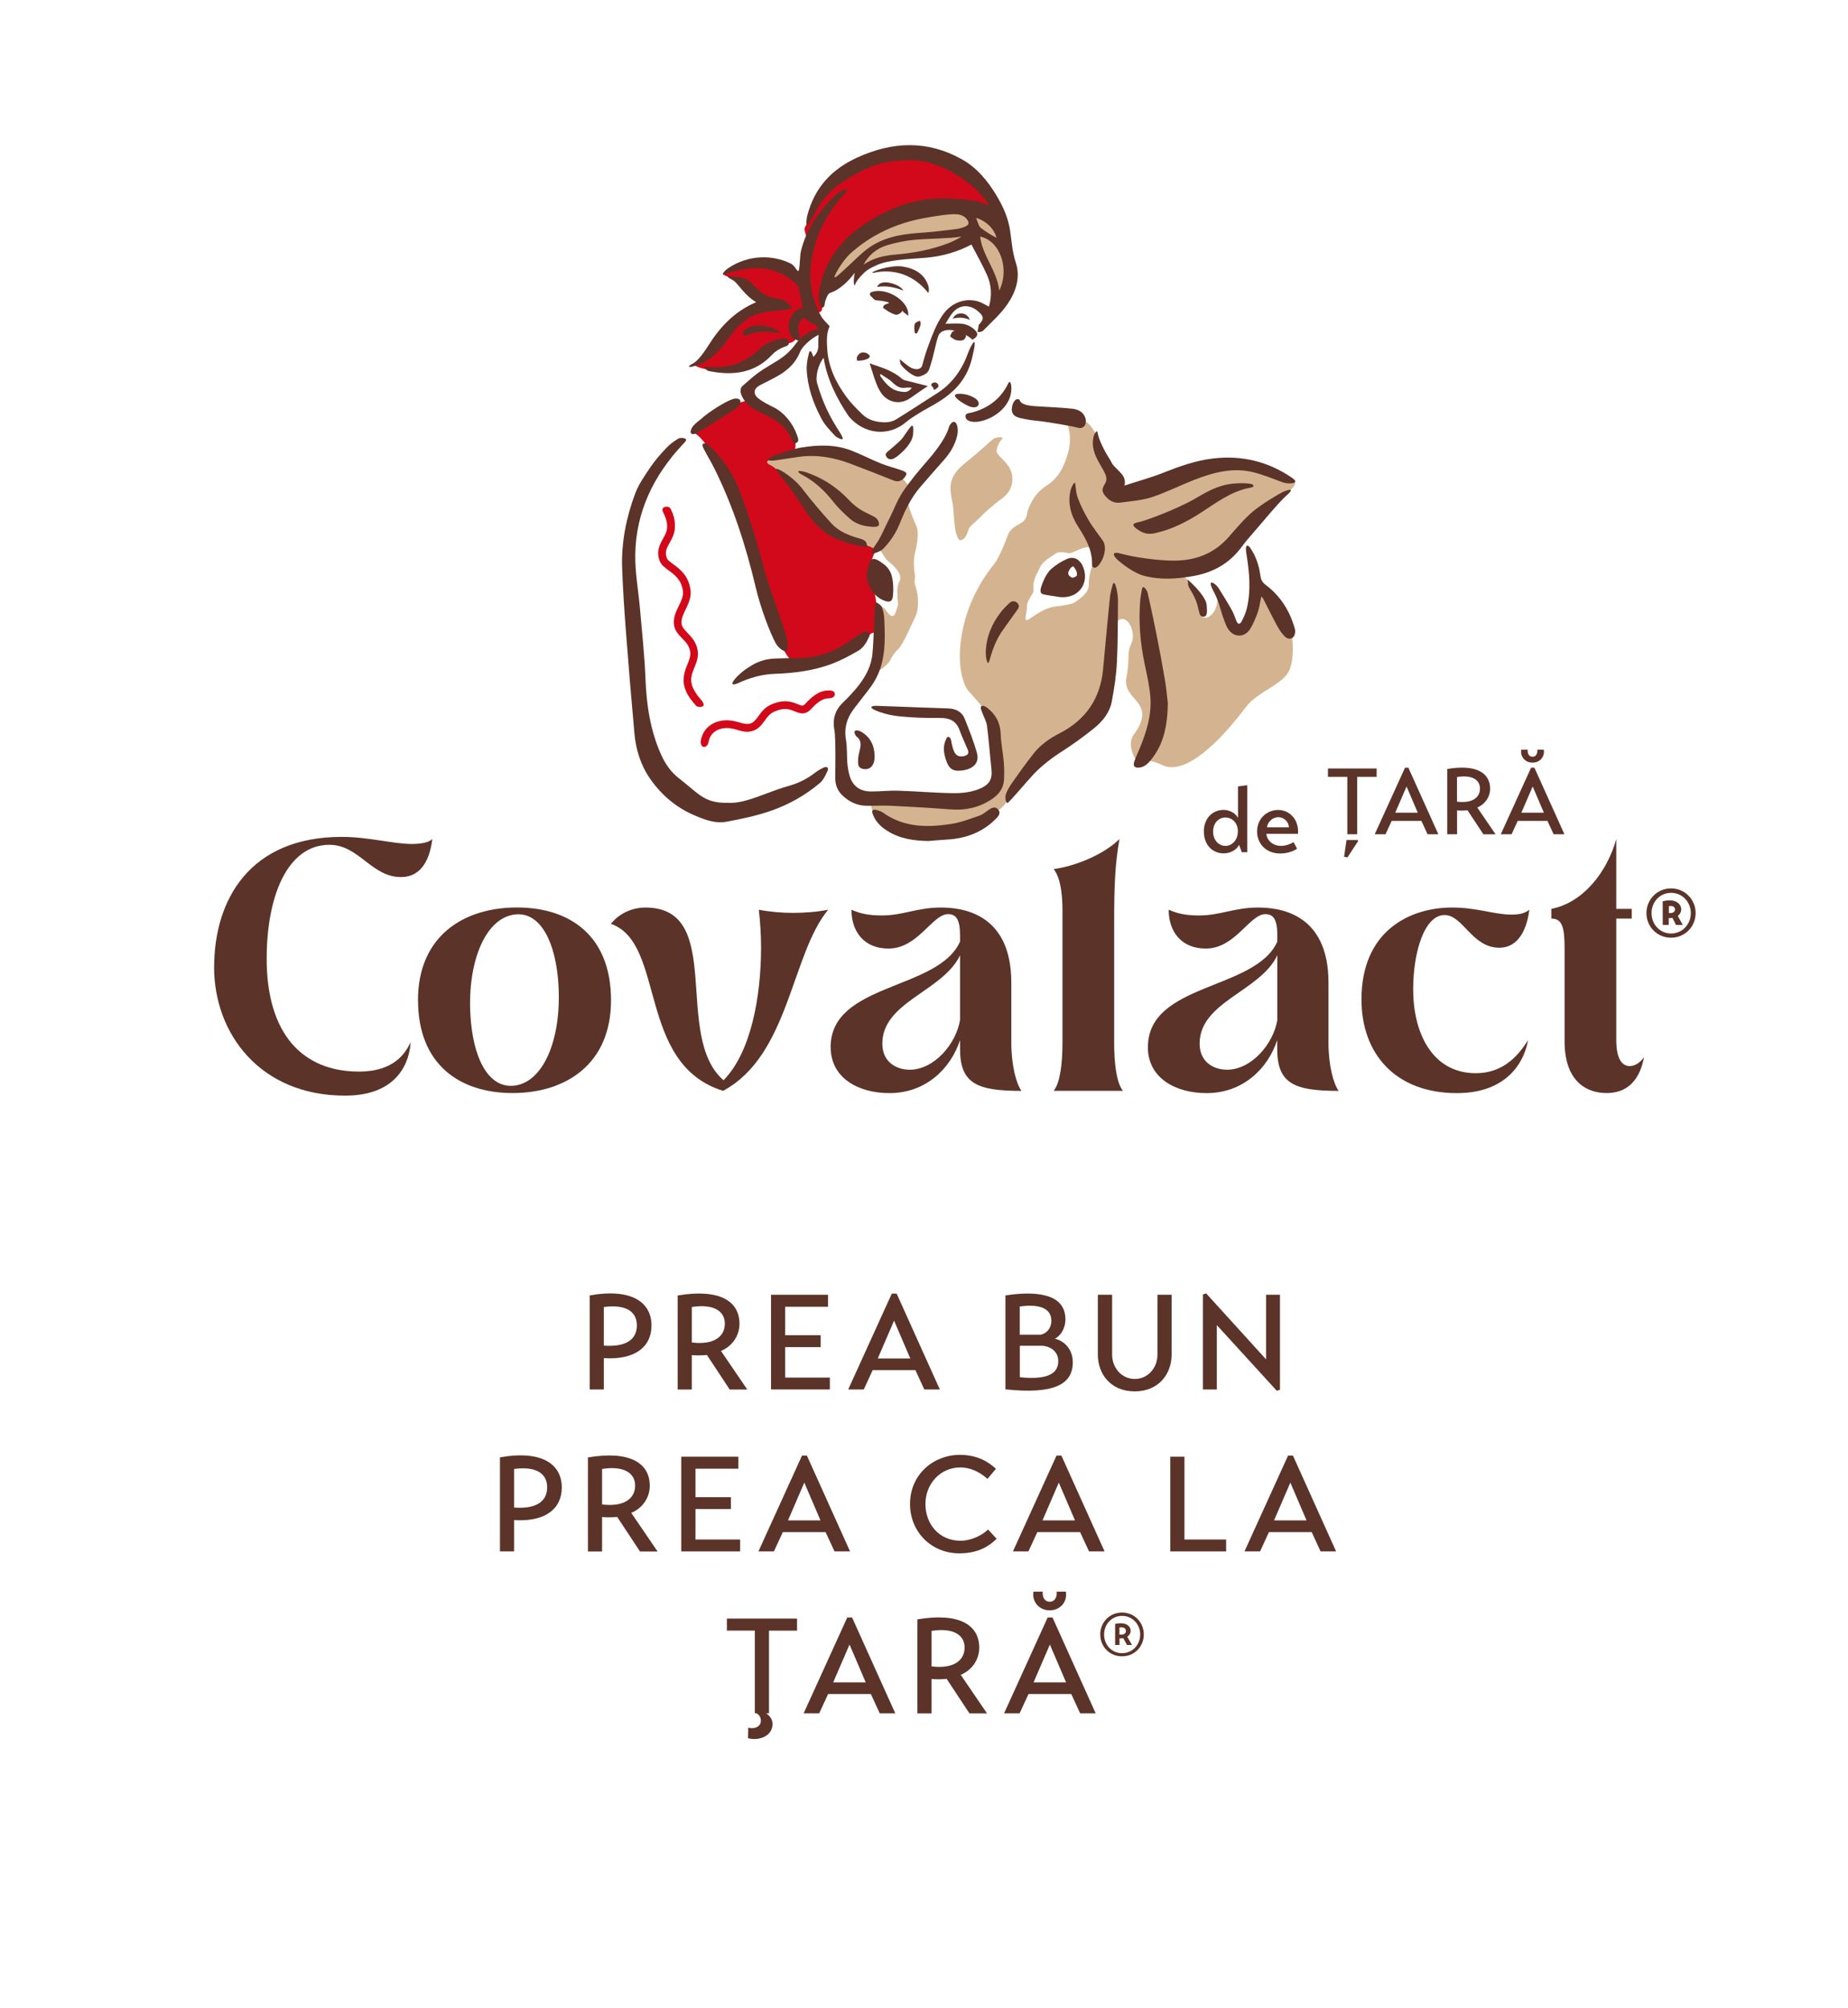 <?xml version="1.0" encoding="UTF-8"?>
<svg id="Layer_2" data-name="Layer 2" xmlns="http://www.w3.org/2000/svg" xmlns:xlink="http://www.w3.org/1999/xlink" viewBox="0 0 308.16 334.81">
  <defs>
    <style>
      .cls-1 {
        fill: #fff;
      }

      .cls-2 {
        fill: none;
      }

      .cls-3 {
        filter: url(#drop-shadow-1);
      }

      .cls-4 {
        fill: #d2091a;
      }

      .cls-5 {
        fill: #d4b490;
      }

      .cls-6 {
        clip-path: url(#clippath);
      }

      .cls-7 {
        fill: #5c3328;
      }
    </style>
    <clipPath id="clippath">
      <rect class="cls-2" width="308.16" height="334.81"/>
    </clipPath>
    <filter id="drop-shadow-1" x="-5.7" y="-1.68" width="319.68" height="344.16" filterUnits="userSpaceOnUse">
      <feOffset dx="0" dy="3"/>
      <feGaussianBlur result="blur" stdDeviation="6"/>
      <feFlood flood-color="#1d1d1b" flood-opacity=".67"/>
      <feComposite in2="blur" operator="in"/>
      <feComposite in="SourceGraphic"/>
    </filter>
  </defs>
  <g id="Layer_1-2" data-name="Layer 1">
    <g class="cls-6">
      <g>
        <g class="cls-3">
          <path class="cls-1" d="M280,189.34c7.8-21.68,16.63-28.65,15.77-50.28-.71-17.91-14.9-31.5-33.73-31.09-9.37.2-14.05-.26-19.86-6.5-4.45-4.78-7.6-13.31-8.41-16.29-4.34-15.97-.8-32.89,4.34-43.98,1.33-2.88,3.38-4.1,4.93-6.78,3.84-6.65,4.38-9.85-4.9-13.15-18.21-6.48-59.84-7.85-84.06-7.85-24.22,0-65.86,1.38-84.06,7.85-9.28,3.3-8.73,6.5-4.9,13.15,1.54,2.68,3.6,3.9,4.93,6.78,5.14,11.09,8.69,28.01,4.34,43.98-.81,2.98-3.95,11.51-8.41,16.29-5.81,6.24-10.49,6.7-19.86,6.5-18.83-.41-33.01,13.18-33.73,31.09-.86,21.63,7.96,28.59,15.77,50.28,3.35,9.3-3.68,8.26-6.68,13.12-2.14,3.47,4.52,10.78,10.58,9.17.6-.16,1.48-.79,2.46-1.8.64-.67,1.21-1.55,2.06-2.36.24-.23.74-.49.63.17-.95,5.62-1.46,11.37-1.46,17.23,0,33.2,18.37,65.55,46.68,85.91,2.42,1.74,2.28,3.88,9.49,5.66,14.88,3.69,29.19,4.97,62.16,4.97s47.28-1.28,62.16-4.97c7.21-1.79,7.07-3.92,9.49-5.66,28.31-20.36,46.68-52.72,46.68-85.91,0-5.86-.52-11.61-1.46-17.23-.11-.66.38-.4.63-.17.85.81,1.41,1.69,2.06,2.36.97,1.01,1.85,1.64,2.46,1.8,6.06,1.62,12.71-5.7,10.58-9.17-3-4.86-10.02-3.82-6.68-13.12"/>
          <path class="cls-7" d="M35.71,158.25c0-11.27,5.97-21.72,21.28-21.72,4.42,0,8.62,1.18,11.64,1.18,1.32,0,2.72-.15,3.46-.81-.37,3.02-1.62,6.33-5.23,6.33-4.93,0-7-5.38-11.93-5.38-7,0-10.46,8.55-10.46,19,0,12.52,5.97,18.81,15.39,18.81,5.97,0,7.8-3.19,8.61-4.89-.15,2.86-1.79,8.9-10.93,8.9-14.14,0-21.84-10.31-21.84-21.43"/>
          <path class="cls-7" d="M93.14,161.36c-.43-7.43-3.06-12.14-6.96-11.92-5.15.3-8.25,7.78-7.74,16.75.43,7.43,3.06,12.07,7.02,11.84,5.08-.29,8.19-7.7,7.67-16.67M69.7,163.77c0-10.68,7.58-15.47,16.5-15.47s15.69,4.79,15.69,15.47-7.58,15.47-16.42,15.47-15.76-4.79-15.76-15.47"/>
          <path class="cls-7" d="M101.88,151.03c1.25-1.62,3.39-2.72,5.74-2.72,13.4,0,4.49,21.36,13.03,28.8,4.57-4.64,6.26-13.92,6.26-22.17,0-2.14-.15-4.27-.37-6.26,1.99.37,3.9.52,5.74.52s3.9-.15,5.82-.52c-6.18,7.44-6.48,24.3-17.53,30.19-14.43-4.49-9.5-24.67-18.71-27.84"/>
          <path class="cls-7" d="M160.09,167.02v-10.75c-2.87,6.04-12.96,7.73-12.96,14.73,0,3.09,2.36,4.35,4.57,4.35,4.05,0,7.73-4.27,8.4-8.32M138.51,171.58c0-10.75,17.97-9.43,21.58-17.6v-1.03c0-2.65-.66-3.54-1.99-3.54-2.65,0-5.01,5.74-9.94,5.74-4.12,0-6.18-2.87-6.18-6.48,1.47.66,2.87.96,5.08.96,3.53,0,5.89-1.32,9.79-1.32,3.31,0,11.79.74,11.79,12.52v10.02c0,3.76.81,6.78,1.69,8.03-7.36,0-10.24-1.18-10.24-7v-1.47c-1.54,4.71-5.67,8.84-11.78,8.84-5.16,0-9.79-2.5-9.79-7.66"/>
          <path class="cls-7" d="M177.17,170.92v-22.1c0-1.47-.08-5.23-1.47-6.92,3.83-.51,8.55-2.58,10.97-5.01-.74,4.34-.88,7.51-.88,14.29v19.74c0,3.24.37,6.63,1.47,7.95h-11.56c1.1-1.32,1.47-4.71,1.47-7.95"/>
          <path class="cls-7" d="M213,167.02v-10.75c-2.87,6.04-12.96,7.73-12.96,14.73,0,3.09,2.36,4.35,4.57,4.35,4.05,0,7.73-4.27,8.4-8.32M191.42,171.58c0-10.75,17.97-9.43,21.58-17.6v-1.03c0-2.65-.66-3.54-1.99-3.54-2.65,0-5.01,5.74-9.94,5.74-4.12,0-6.19-2.87-6.19-6.48,1.47.66,2.87.96,5.08.96,3.53,0,5.89-1.32,9.79-1.32,3.31,0,11.78.74,11.78,12.52v10.02c0,3.76.81,6.78,1.69,8.03-7.36,0-10.24-1.18-10.24-7v-1.47c-1.54,4.71-5.67,8.84-11.78,8.84-5.16,0-9.79-2.5-9.79-7.66"/>
          <path class="cls-7" d="M227.03,163.63c0-11.41,8.03-15.32,15.1-15.32,4.2,0,7.07,1.18,9.87,1.18,1.4,0,2.28-.22,3.02-.81-.37,3.02-1.69,6.33-5.01,6.33-4.57,0-6.04-5.45-9.13-5.45-3.31,0-5.23,6.04-5.23,12.45,0,6.85,2.95,13.92,10.46,13.92,4.2,0,6.85-2.5,8.69-5.52-.52,3.24-3.17,8.84-11.86,8.84-10.24,0-15.91-6.55-15.91-15.61"/>
          <path class="cls-7" d="M260.9,170.62v-15.39c0-3.61-.37-5.08-2.21-5.08v-1.62c5.3-1.03,9.28-6.11,10.83-11.63v11.63h2.58v1.62h-2.58v20.25c0,3.24,1.03,4.34,2.21,4.34,1.11,0,1.84-.74,2.43-1.47-.29,1.1-1.03,5.97-6.26,5.97-3.39,0-7-1.99-7-8.62"/>
          <path class="cls-7" d="M278.28,149.23c.08,0,.15,0,.22,0,.56,0,.81-.27.81-.61s-.26-.57-.7-.57c-.1,0-.21.01-.32.03v1.14ZM279.78,149.71l.82,1.5h-1.12c-.2-.39-.4-.77-.59-1.17-.11.02-.26.03-.4.03-.08,0-.16-.01-.22-.01v1.15h-1c0-1.31-.01-2.63-.01-3.94.42-.1.8-.16,1.13-.16,1.3,0,1.96.73,1.96,1.52,0,.49-.31.88-.57,1.08M278.66,152.64c1.85,0,3.29-1.51,3.29-3.4s-1.45-3.38-3.29-3.38-3.26,1.48-3.26,3.38,1.42,3.4,3.26,3.4M278.65,145.12c2.31,0,4.1,1.85,4.1,4.12s-1.79,4.1-4.1,4.1-4.1-1.83-4.1-4.1,1.78-4.12,4.1-4.12"/>
          <path class="cls-7" d="M206.42,135.64c0-1.52-1.01-2.34-2.08-2.34s-2.05.86-2.05,2.34.98,2.39,2.06,2.39,2.06-.94,2.06-2.39M200.74,135.64c0-2.2,1.45-3.61,3.31-3.61.95,0,2.06.56,2.39,1.37v-5.28l1.41-.19h.14v11.15h-.92l-.45-1.22c-.39.83-1.47,1.42-2.56,1.42-1.86,0-3.31-1.4-3.31-3.65"/>
          <path class="cls-7" d="M214.93,134.94c-.05-1.06-.93-1.69-1.78-1.69-.98,0-1.8.85-1.87,1.69h3.65ZM211.18,136.02c.06.99.95,2.01,2.45,2.01.76,0,1.56-.31,2.08-.62l.58,1.08c-.74.55-1.88.81-2.83.81-2.36,0-3.84-1.67-3.84-3.65,0-2.25,1.72-3.61,3.51-3.61s3.48,1.44,3.32,3.98h-5.28Z"/>
        </g>
        <path class="cls-7" d="M224.53,140.05h1.89l.02.23-1.75,2.67-.56-.11.41-2.8ZM229.56,129.52h-3.25v9.57h-1.64v-9.57h-3.23v-1.39h8.12v1.39Z"/>
        <path class="cls-7" d="M232.66,135.5h3.76l-1.87-4.37-1.89,4.37ZM229.24,139.09l5.05-11.09h.56l5,11.09h-1.8l-1.03-2.23h-4.95l-1.03,2.23h-1.79Z"/>
        <g>
          <path class="cls-7" d="M242.96,133.66c2.56.31,3.83-.69,3.83-2.19,0-1.41-1.23-2.33-3.83-1.92v4.11ZM246.34,134.63l3.05,4.47h-2.03l-2.64-4c-.53.05-1.12.08-1.75.01v3.98h-1.64v-10.88c4.9-.83,7.15.69,7.15,3.28,0,1.47-.92,2.64-2.14,3.14"/>
          <path class="cls-7" d="M253.68,135.5h3.77l-1.87-4.37-1.89,4.37ZM253.64,125.33c0-.11.02-.22.03-.33h1.08c-.01.06-.01.14-.01.2,0,.48.25.97.81.97s.81-.48.81-.97c0-.06,0-.14-.01-.2h1.08c.01.12.03.23.03.34,0,.95-.73,1.81-1.91,1.81s-1.91-.88-1.91-1.83M250.26,139.09l5.05-11.09h.56l5,11.09h-1.8l-1.03-2.23h-4.95l-1.03,2.23h-1.79Z"/>
          <path class="cls-5" d="M161.74,34.51l-8.72.7-8.15,2.77-4.35,4.44s-3.83,4.87-2.45,4.66c1.38-.22,4.79-2.7,4.79-2.7v1.18s1.53-1.54,3.48-2.08c1.95-.54,8.32-.44,9.55-1.14,1.24-.7,6.41-2.69,6.41-2.69,0,0,.15,1,.88,2.15.72,1.15,2.33,3.46,2.53,5.29.2,1.84,0,4.45,0,4.45,0,0,3.27-3.37,2.99-5.47-.28-2.11-.95-7.06-1.37-8.08-.42-1.02-5.62-3.48-5.62-3.48"/>
          <path class="cls-5" d="M158.81,83.73c-.45-2.33-.83-4.14,2.05-6.46,2.88-2.32,4.19-3.63,4.74-4.05.55-.42,1.95-.47,1.48,0-.46.46-1.16,1.73-.76,2.39.4.65,1.92,1.71,2.33,3.11.41,1.39.12,3.17-1.49,4.33-1.61,1.16-3.21,2.64-3.76,3.24-.55.59-1.56,1.33-1.8,1.77-.23.45-.36,1.38-.97,1.82-.61.44-.83.13-1.18-.91-.36-1.04-.38-3.93-.63-5.24"/>
          <path class="cls-5" d="M182.26,94.08c-.22.28-.75,2.13-.71,3.49.04,1.36-1.81,2.48-2.28,2.82s-1.59.52-3.46.76c-1.87.24-3.9,1.96-4.39,2.18-.82.36-.14-1.23-.18-2.09-.04-.86.59-1.66.93-2.24.35-.58,0-.86.22-1.91.21-1.05.45-1.18,1-2.43.56-1.25,2.16-1.97,2.65-2.37.49-.4,1.61-.18,2.24-.05.62.13,3.22-1.93,4.13-.52.13.2.07,2.07-.15,2.35M209.91,97.89l-2.23,6.6-1.78.53-3.14-6.67s.78,2.23-.48,3.84c-1.06,1.35-2.1.69-1.98.24.12-.45.22-2.46-.17-3.45-.52-1.33-3.29-2.96-2.96-3.37.33-.41,4.95-1.42,4.95-1.42l6.49-6.12s4.14-4.79,5.56-5.64c1.42-.85,2.38-1.99,1.41-2.43-.97-.45-6.4-1.91-7.82-2.13-1.42-.22-6.73-.34-8.4.55-1.66.89-13.73,4.18-13.62,3.98.11-.2,0-3,0-3l-2.28-4.54-.45-1.95c-1.22-2.51-2.01-2.8-3.42-3.16-1.41-.36-2.22-.53-1.73.61.49,1.14.82,3,.27,5.03-.55,2.03-1.45,4.22-3.64,5.6-2.19,1.38-2.88,3.57-3.08,4.06-.2.49-.08,1.42-.97,2.03-.89.61-1.96.9-2.44,2.3-.33.97-1.41,3.62-2.18,4.6-.77.97-4.1,5.06-5.31,11.11-1.22,6.05.29,9.34,1.01,10.15.73.81,2.68,2.88,2.86,3.61.18.73,2.13,9.17,2.13,9.17l-1.22,3.48-1.7,2.03-18.14-.17s-.52.45,0,1.67c.52,1.22,3.33,5.2,6.94,4.43,3.61-.77,8.26-1.15,11.24-2.68,2.97-1.53,3.77-2.19,4.67-3.77.89-1.58,3.14-6.69,5.22-7.59l2.08-.89s5.78-3.49,6.89-5.31c1.11-1.83,2.65-2.96,2.85-5.96.2-3,.77-12.75.65-14.49-.12-1.74-1.84,8.46-.95,6.58,2.31-4.86,4.6-.2,3.66,1.83-.93,2.03-.18,2.22-.87,5.81-.74,3.89,5.28,3.89,1.24,9.48-1.42,1.97.65,4.7.65,4.7,0,0,1.31-.98,4.04.37,3.83,1.89,9.58-3.77,14.09-9.77,1.74-2.31,5.92-3.61,7.06-5.82,1.13-2.21.65-6.76,0-8.05-.65-1.3-4.99-5.95-4.99-5.95"/>
          <path class="cls-5" d="M153.04,99.44c-.06-.66-.4-1.82-.5-2.14-.1-.32.12-1.14,0-1.63-.12-.49-.24-2.37,0-3.3.24-.93.79-3.43.31-4.54-.48-1.1-1.46-3.4-1.5-4.6.2-.74.48-1.76.48-1.76-1.16-1.69-1.4-1.88-2.87-2.67-1.47-.79-6.2-3.56-9.11-3.52-2.91.04-7.67.35-9.32.7-1.65.35-4.34,0-3.89,1.03s3.07,1.76,4.27,2.73c1.21.97,6.12,8.52,8.12,9.6,2,1.08,5.52,2.39,6.18,2.36.37-.01.79-.16,1.1-.29,0,0,0,0,.01,0,.6.37.75.84,1.27,1.57.59.84.74.61,1.61,1.59.41.46.93,1.05.92,1.82,0,.53-.26.54-.42,1.34-.08.37-.06.89-.04,1.92.02.82.19,1.09,0,1.48-.08.17-.33,1.41-.71,1.55-.59.23-1.3-1.1-1.43-1.21-.95-.82-1.07-.54-1.37-.71.18.83.03,1.69.03,1.69l.23,7.23s-.46,2.2-.07,2.18c.4-.02,1.76-1.14,1.99-1.61.23-.46.78-1.44,1.48-2.05.7-.61,2.45-4.57,2.92-5.61.46-1.04.36-2.54.3-3.19"/>
          <path class="cls-4" d="M165.4,34.26s-3.18-5.36-6.16-6.55c-2.98-1.19-7.51-3.03-10.23-2.02s-7.25,1.27-9.84,3.95c-2.59,2.68-4,5.06-4.33,6.46-.08.32-.14.62-.19.91-.07.43-.46.75-.49,1.14-.03.48.31,1.01.32,1.5.03,1.15-.63,6.59-.63,6.59l-4.22-2.3s-4.75-.38-6.5.43c-1.76.82-3.64,1.23-1.57,1.81,2.06.58,3.6,2.64,3.6,2.64l2.5,1.74-4.48,2.57-4.31,4.79s-1.71,2.41-2.72,2.66c-1.02.25.7,1.03,2.9,1.12,2.2.09,6.33-.88,6.72-1.32.39-.44,2.64-2.46,4.33-3.34,2.48.8,2.72-1.12,3.02-.67.29.46,1.37-.24,1.37-.24,0,0,.23-.84,1.37-.92,1.14-.08,1.06-.59,1.06-.59l-.54-2.58s.7.21.75-.79c.05-1.02-.26-2.32.38-3.78,1.28-2.9,4.84-8.22,7.98-9.84,3.14-1.63,6.34-3.21,9.42-3.21s10.24,1.01,10.24,1.01l.27-1.19Z"/>
          <path class="cls-4" d="M124.91,66.78c-1.46.08-3.58,1.23-5.27,2.17-1.69.95-4.17,3.01-4.17,3.01,0,0,1.48.8,2.49,2.57,1.01,1.77,4.71,7.88,5.92,11.63,1.21,3.75,4.31,16.95,5.29,19.2.97,2.25,2.49,5,3.33,5.14s4.39-.2,6.54-1c2.14-.8,4.38-3.14,5.14-3.25.76-.11,1.14-.97,1.68-.71.55.25.59-1.94.38-4.13-.21-2.19-.82-4.26-.94-5.73-.12-1.47.05-2.67.55-3.49.51-.81-1.18-1.19-1.98-1.44-.8-.25-4.38-1.05-5.79-2.49-1.41-1.43-4.66-6.2-5.97-7.54-1.31-1.35-2.99-2.91-3.62-3.16-.63-.25-1.01-.67.38-1.22,1.39-.55,3.54-1.14,3.54-1.14,0,0,.51-.72.08-1.81-.42-1.09-2.32-3.71-3.5-4.45-1.18-.74-3.96-1.94-3.96-1.94l-.13-.23Z"/>
          <path class="cls-4" d="M117.36,124.54c-.36,0-.57-.63-.51-.98.4-2.57,2.65-3.59,4.69-3.46.68.04,1.26.21,1.76.35.64.19,1.15.33,1.71.21.61-.14.95-.57,1.46-1.26.49-.68,1.05-1.45,2.09-1.92,2.23-1,3.58-.43,4.48-.07.71.3.86.36,1.27-.09,2.03-2.24,3.34-2.21,4.05-2.2.07,0,.85,0,.85.62s-.78.67-.88.68c-.52.03-1.43-.03-3.06,1.77-1.02,1.13-1.97.74-2.73.42-.81-.34-1.73-.72-3.45.05-.72.32-1.14.89-1.57,1.49-.52.71-1.1,1.52-2.22,1.77-.89.2-1.63-.01-2.35-.22-.46-.14-.94-.27-1.48-.31-1.35-.08-3.03.49-3.32,2.37-.05.32-.32.78-.77.78"/>
          <path class="cls-4" d="M115.99,117.55c-2.16-2.32-2.12-3.99-1.9-5.13.12-.61.33-1.14.54-1.65.31-.77.58-1.43.45-2.18-.16-.96-.73-1.55-1.33-2.16-.63-.65-1.34-1.38-1.39-2.54-.05-1.07.4-1.99.83-2.87.41-.85.8-1.65.69-2.47-.24-1.88-1.37-2.7-2.37-3.44-.62-.46-1.22-.89-1.48-1.53-.67-1.62,0-2.82.54-3.79.31-.55.59-1.07.65-1.62.14-1.25-.34-2.11-.7-2.9,0,0-.27-.62.41-.77.66-.15.91.34.91.34.4.88.85,1.87.67,3.48-.09.81-.46,1.47-.81,2.11-.51.91-.91,1.63-.48,2.66.12.3.55.62,1.05.98,1.08.8,2.57,1.89,2.88,4.32.15,1.21-.36,2.27-.81,3.21-.38.78-.73,1.51-.7,2.25.03.63.41,1.05,1.02,1.69.64.66,1.44,1.49,1.67,2.85.19,1.12-.17,2.02-.53,2.89-.19.48-.38.92-.47,1.41-.18.9-.12,2.08,1.6,4.01.24.27.59.83.3,1.02-.5.33-1.04.09-1.27-.16"/>
          <path class="cls-7" d="M162.76,36.32c.31.68.41,1.39.82,1.7.71.54,1.71,1.2,2.6,1.63-.41-1.53-1.74-2.81-3.41-3.33M166.63,48.44c1.8-3.67.08-8.35-3.19-8.99.38,3.2,2.8,5.62,3.19,8.99M143.99,44.15c1.71-1.23,3.58-1.56,5.56-1.73,2.94-.25,5.8-.81,8.56-1.86.46-.17,1.68-.73,2.23-1.11-2.02.33-5.59.33-7.8.53-1.56.14-3.13.46-4.63.91-1.68.5-3.14,1.69-3.92,3.26M139.16,46.18c0,.41,1.54-1.16,2.27-1.81,1.06-.95,2.04-2,3.17-2.85,2.56-1.93,5.58-2.48,8.7-2.69,2.06-.14,4.12-.38,6.17-.64.58-.07,1.44-.35,1.65-.5.22-.16.54-.33.31-.81-.23-.48-.77-1.06-1.86-1.16-1.09-.1-3.66.31-5.46.64-4.64.86-8.83,2.75-12.35,5.95-1.16,1.06-2.61,3.47-2.6,3.87M142.57,45.41c-.95,1.34-2.54,2.94-4.18,3.43-.19.06-.35.34-.45.55-.2.42-.38.86-.42,1.3-.04.45-.31.82-.65.39s-.4-1.45-.38-2.01c.75-5.18,3.61-9.11,8.03-11.95,4.25-2.73,8.8-4.29,13.88-4.03,1.72.09,4.33.29,5.14.64.81.35,1.5.56,1.26.22-.53-.75-1.35-1.68-2.06-2.36-2.31-2.22-5.57-4-8.4-4.61-2.11-.46-4.46-.3-6.53.08-2.56.46-5.12,1.87-7.3,3.28-1.58,1.02-2.75,2.15-3.86,3.88-.92,1.37-1.94,3.66-2.16,3.29-.07-.25.01-1.13.12-1.55,1.2-4.64,4.02-7.72,8.35-9.7,5.89-2.69,11.73-2.91,17.47.32,2.5,1.41,4.27,3.57,5.74,6.02,1.1,1.84,1.94,3.68,2.27,5.87.26,1.75.36,3.54.94,5.29.83,2.47.02,4.9-1.38,6.95-1.13,1.65-2.68,3-4.09,4.45-.16.16-.97.32-.9.08.08-.28.13-.55.2-1.08.92-.96.89-1.41-.14-2.28-1.45-1.23-3.19-1.09-4.33.4-.42.55-.75,1.17-1.08,1.69,1.02,0,2.02-.12,2.98.04.67.11,1.38.49,1.87.95.72.67.55,1.17-.35,1.67-.27-.23-.54-.46-.85-.63-.05-.03-.2-.12-.25-.15,0,.01.03.26.02.28-.13.23-.18.39-.41.53-.29.18-1.06.16-1.49-.05-.27-.14-.75-.52-.75-.52,0,0,.22-.71.49-.85.05-.03.21-.05.25-.07.02-.05-.1-.06-.15-.07-.95-.21-2.2-.07-2.55.91-.51,1.46-.73,3.07-1.21,4.55-.13.4-.23.83-.4,1.2-.23.5-.89.86-1.63,1.02-.86.19-2.63-1.37-3.05-2.08-.08-.23-.08-.34-.15-.82.64.52,1.08.91,1.56,1.23.31.21.69.39,1.05.43.45.06,1-.07,1.15-.64.3-1.14.65-2.32,1.07-3.41.66-1.77,1.26-3.43,2.35-5,1.39-2.01,3.72-2.89,5.91-2.23.62.19,1.19.56,1.79.86.51-1.79.44-3.57-.31-5.25-.77-1.72-1.71-3.37-2.61-5.1-2.41,1.27-4.94,1.97-7.59,2.2-1.6.14-3.22.19-4.81.41-1.17.16-2.39.36-3.45.85-.92.43-1.53.68-2.32,1.52-.44.46-.99,1.02-1.31,1.87-.24-.27-.11-1.67.02-2.19"/>
          <path class="cls-7" d="M121.49,133.86c2.03.08,4.14-.76,6.26-1.54,1.24-.46,2.48-.93,3.75-1.28,1.63-.45,3.09-1.18,4.42-2.21.45-.35.95-.64,1.46-.87.49-.23.85.05.63.54-.34.73-.7,1.55-1.3,2.05-2.41,2.05-5.18,3.59-8.15,4.63-2.41.84-4.94,1.36-7.46,1.83-1.78.33-3.49-.31-5.13-1-3.14-1.3-5.65-3.43-7.56-6.17-1.56-2.24-2.38-4.85-2.62-7.58-.51-5.63-.98-11.27-1.41-16.91-.27-3.57-.52-7.14-.64-10.72-.14-4.25.7-8.39,2.18-12.35.59-1.57,1.61-3.01,2.56-4.42.77-1.13,1.69-2.18,2.63-3.17.58-.61,1.28-1.14,2-1.56.29-.17.93-.16,1.22.05.28.21-.25.66-.47.9-4.84,5.17-7.81,11.2-7.93,18.35-.05,2.99.52,5.99.78,8.98.33,3.9.77,7.79.92,11.7.17,4.38.79,8.61,2.58,12.64.71,1.61,1.66,2.98,3.05,4.05,1.03.79,1.99,1.66,3.02,2.46,1.57,1.22,2.92,1.64,5.21,1.59"/>
          <path class="cls-7" d="M141.21,31.74c-.04.24-.2.37-.3.47-2.9,3.11-4.84,6.77-5.56,10.94-.57,3.3-.09,6.58,1.58,9.57.36.64.96,1.14,1.41,1.67-.55,1.23-.48,2.51-.4,3.77.18,3.03,1.46,5.65,3.22,8.04.77,1.05,1.72,1.99,2.66,2.9,1.04,1.01,2.41,1.3,3.81,1.31.59,0,1.27-.16,1.77-.47,2.3-1.4,4.54-2.91,6.82-4.34,2.11-1.32,3.62-3.18,4.65-5.38.35-.75.6-1.61.98-2.34.16-.32.27-.51.49-.81.15-.14.15.01.2.14,0,.66-.19,1.31-.32,1.94-.78,3.92-2.97,6.27-6.32,8.22-.94.55-1.78.98-2.71,1.56-.65.41-1.47.91-2.06,1.41-2.93,2.53-7.05,2.1-9.6-.93-1.95-2.87-3.63-6.19-4.18-9.75-.85.98-1.43,3.07-1.09,4.23.9,3.14,2.08,5.63,3.88,8.34.24.41.51.94.33.99-.24.07-1.01-.33-1.2-.54-.94-1.02-1.72-1.78-2.35-2.99-1.32-2.51-2.26-5.19-2.4-8.06-.05-1.08.33-2.83.5-3.05.17-.21.46.38.6.92.53-.45.81-1.09.84-1.71.02-.57-.02-1.15.03-1.71.09-1.01.05-1.87-1.18-2.22-.41-.12-.74-.54-1.18-.89-.69.3-1.03.92-.99,2.08,0,.23.42,1.67.2,1.75-.24.09-.82-.3-1.06-.42-.6-.29-.95-1.81-.72-2.61.35-1.19.92-2.21,2.31-2.48-.24-1.19-.46-2.32-.7-3.46-.03-.14-.15-.27-.26-.37-2.57-2.43-5.62-3.21-9.05-2.51-1,.2-2.23.43-2.97.77-.74.35-.22-.5.51-.99,3.49-2.35,7.46-2.22,10.34-.85,1.02.43,1.18,1.75,1.49,1.12.17-.89.16-2.39.32-3.08.88-3.72,2.98-6.65,5.66-9.31,1.53-1.27,2.03-1.13,1.99-.89"/>
          <path class="cls-7" d="M139.12,121.67c-.29-1.82.1-3.27,1.5-4.58,3.03-2.96,4.54-5.27,4.85-7.97.26-2.35.33-8.67.59-8.67s.82.44.95.72c.32.67.44,1.48.46,2.3.16,3.48.2,6.98-1.66,10.12-.71,1.19-1.65,2.25-2.48,3.37-.51.69-1.08,1.33-1.51,2.07-.76,1.31-1.03,2.71-.76,4.26.22,1.26.14,2.57.23,3.86.05.64.15,1.28.31,1.91.47,1.91,1.69,2.9,3.68,2.9,1.5,0,3-.18,4.5-.13,3.06.09,6.11.37,9.17.41,1.37.02,2.83-.14,4.1-.61,1.9-.7,2.48-1.64,2.27-3.47-.26-2.39-.43-4.79-.74-7.18-.1-.76-.56-1.47-.81-2.23-.1-.32-.38-.83-.11-1.01.27-.18.72.08.96.27,1.43,1.1,2.19,2.53,2.25,4.39.05,1.54.38,3.08.51,4.62.08,1,.1,2.02.04,3.03-.09,1.42-.89,2.44-2.06,3.21-2.07,1.37-4.32,1.88-6.8,1.69-3.33-.26-6.68-.44-10.01-.61-1.37-.07-2.75.03-4.12,0-1.52-.03-2.81-.66-3.91-1.68-.85-.79-1.24-1.79-1.24-2.93,0-1,.12-6.41-.14-8.08"/>
          <path class="cls-7" d="M187.5,80.96c2.32-.76,4.47-1.34,6.53-2.16,2.66-1.05,5.33-2.01,8.18-2.35,4.83-.59,9.26.48,13.28,3.24.18.13.53.38.5.62-.04.35-1.38.37-2.14.09-1.62-.6-3.24-1.27-4.91-1.68-3.4-.83-6.63.06-9.78,1.28-2.39.93-4.69,2.1-7.11,2.9-1.68.54-3.5.66-5.26.9-.9.12-1.67-.23-2.29-.9-.78-.85-.85-1.27-.25-2.24.4-.64.25-1.26-.05-1.85-.38-.77-.85-1.48-1.24-2.25-.62-1.23-.96-2.53-.56-3.91.08-.27.25-.59.48-.74.23-.14-.11.74,1.66,3.83.28.48.63.99.83,1.4.22.47.69.83,1.06,1.23.61.66,1.38,1.24,1.08,2.59"/>
          <path class="cls-7" d="M167.71,132.51c.23-.77.69-1.46,1.14-2.11,1.15-1.63,2.31-3.26,3.55-4.82,1.14-1.44,2.64-2.47,4.27-3.31,4.36-2.23,6.81-5.78,7.27-10.67.37-3.9.71-7.8,1.11-11.69.08-.73.09-.98.47-2.34.38-1.36.91,1.36.91,2.55-.05,3.47,0,6.74-.18,10.21-.11,2.21-.44,4.42-.85,6.6-.34,1.85-1.51,3.31-2.94,4.47-1.67,1.34-3.41,2.62-5.22,3.78-1.85,1.18-3.57,2.48-5.06,4.09-1.2,1.29-3.94,4.61-4.19,4.6-.29-.02-.41-.91-.28-1.36"/>
          <path class="cls-7" d="M214.61,82.53c-1.59,1.43-4.18,4.68-6.25,7.02-.48.54-.92,1.12-1.36,1.7-2.01,2.7-4.74,4.22-8.01,4.79-2.75.49-5.5.69-8.25-.05-1.74-.47-3.68-2.01-4.42-2.69-.74-.68-1-1.46.62-.99,1.61.47,6.19,1.26,9.38,1.15,3.41-.12,6.29-1.33,8.57-3.93,1.32-1.5,2.61-3.06,4.13-4.33,1.5-1.25,4.52-3.02,4.94-3.2.42-.18,2.25-.9.67.53"/>
          <path class="cls-7" d="M194.75,117.14c-.07,3.84-.68,6.87-2.74,9.45-.52.65-1.08,1.26-1.99,1.38-.77.1-1.12-.21-.89-.95.23-.71.57-1.39.85-2.08,1.15-2.78,2.08-5.63,1.85-8.67-.14-1.88-.57-3.74-.96-5.59-.74-3.55-1.04-7.13-.72-10.75.03-.36.11-.79.28-1.7.17-.91.87.29.93.54.55,2.45,1.08,4.89,1.56,7.35.48,2.44.94,4.88,1.35,7.33.24,1.43.36,2.87.46,3.69"/>
          <path class="cls-7" d="M130.91,108.54c-.29.05-1.16-.56-1.55-1.28-1-1.85-2.51-5.82-3.35-9.36-1.63-6.89-3.79-13.61-6.97-19.96-.5-1-1.1-1.94-1.59-2.93-.15-.3-.54-.91-.13-1.05s.8.2,1.05.44c2.13,2.04,3.77,4.41,4.84,7.16,1.55,4.01,2.84,8.1,3.93,12.27.96,3.68,2.36,7.24,3.55,10.85.31.93,1.25,3.87.21,3.86"/>
          <path class="cls-7" d="M210.33,99.44c-.2.94-.31,1.8-.58,2.6-.32.92-.71,1.83-1.19,2.68-.96,1.69-2.93,1.66-3.89-.05-.28-.49-.45-1.05-.65-1.58-.58-1.55-.61-2.53-1.73-4.66-1.12-2.13.41-1.17.9-.39.49.78,1.51,2.4,2.2,3.64.33.58.53,1.23.79,1.86.23.56.55.63.85.09.38-.7.7-1.45.89-2.22.71-2.99.42-5.98-.06-8.96-.04-.26-.22-1.35.04-1.44.26-.1.49.2.61.38.93,1.38,1.45,2.92,1.66,4.56.08.64.29,1.12.85,1.54,2.52,1.89,4.11,4.42,4.92,7.44.1.38,0,.95-.24,1.24-.37.45-1.02.38-1.41,0-.5-.49-.92-1.09-1.26-1.71-.84-1.54-1.61-3.12-2.41-4.68-.05-.09-.13-.15-.29-.33"/>
          <path class="cls-7" d="M154.78,140.22c-2.46-.05-4.85-.39-6.97-1.79-1.03-.67-1.84-1.52-2.27-2.68-.23-.62-.06-.85.59-.71.39.09.81.24,1.14.47,3.48,2.47,7.39,2.47,11.35,1.86,1.62-.24,3.18-.86,4.74-1.4.59-.21,1.09-.68,1.63-1.03.5-.32,1.04-.49,1.46.03.43.53.15.99-.27,1.43-2.26,2.35-5.08,3.4-8.28,3.58-1.04.06-2.07.16-3.11.24"/>
          <path class="cls-7" d="M145.01,105.97c-.41.94-.91,1.96-1.91,2.54-1.34.77-2.72,1.52-4.16,2.08-3.14,1.23-6.45,1.64-9.81,1.76-2.11.07-4.14.67-6.06,1.55-2.27.99.06-1.69,1.91-2.72,1.32-.92,2.84-1.36,4.46-1.39,1.16-.02,2.33-.09,3.5-.07,3.23.04,6.1-1,8.72-2.84.7-.49,1.4-.98,2.15-1.4.64-.37,1.19-.16,1.21.48"/>
          <path class="cls-7" d="M158.71,124c.11.5.23,1.01.47,1.45.33.63.94.77,1.61.6.7-.18.83-.52.53-1.19-.47-1.07-.94-2.13-1.35-3.22-.58-1.52-1.7-1.95-3.24-1.94-2.2.02-4.4-.04-6.59-.25-2.62-.24-4.84-1.19-4.84-1.49s.67-.29.89-.28c3.96.13,7.93.31,11.89.43,1.33.04,2.34.56,2.82,1.8.72,1.83,1.45,3.67,1.99,5.55.53,1.84-.73,2.82-2.6,3.02-1.5.16-2.11-.4-2.58-1.88-.33-1.04-.48-2.07-.05-3.11.1-.25.29-.83.62-.59.34.23.34.7.42,1.1"/>
          <path class="cls-7" d="M115.13,60.85c.27-.23,1.04-.18,2.92-3.13,1.95-3.14,4.4-5.79,8.04-7.34-1.81-1.02-3.04-3.09-3.72-3.56-.68-.47-1.86-.86-.03-.73,1.83.13,2.53.58,3.46,1.58,1.03,1.11,2.18,1.93,3.77,2.1.69.08,1.97.49,2.49,1.62-.28.08-.56.2-.85.23-1.28.16-2.57.22-3.84.45-2.41.44-4.11,1.93-5.52,3.86-1.38,1.88-2.74,3.77-5,4.75-.67.29-1.68.52-1.82.52-.17,0-.17-.13.1-.36"/>
          <path class="cls-7" d="M145.87,91.03c.99-1.33,1.58-2.91,2.34-4.38.79-1.54,1.38-3.21,2.33-4.64,1.25-1.86,2.71-3.59,4.19-5.29,1.44-1.65,3.05-3.83,3.49-5.45.2-.72,1.12-1.65,1.44-.07.1.49.05,1.03-.07,1.52-.36,1.49-1.13,2.77-2.14,3.92-1.36,1.54-2.72,3.06-4.05,4.63-1.46,1.72-2.44,3.72-3.27,5.8-.69,1.73-1.66,3.28-3.01,4.57-.23.22-2.86,1.56-1.26-.6"/>
          <path class="cls-7" d="M123.49,65.25c-.04-.65.27-.85.6-1.14,1-.89,2.01-1.78,3.13-2.5,1.75-1.12,3.39-1.85,4.78-3.42.52-.58,1.12-1.54,1.74-2.01,3.18-2.42,3.19-.57,2.88-.42-1.62.78-2.9,2.14-3.22,2.94-.72,1.82-2.04,3.02-3.67,3.96-.96.55-1.97,1.03-2.96,1.54-1.07.55-1.27,1.43-.34,2.19.77.63,1.69,1.07,2.59,1.52,1.78.9,3.25,2.76,3.88,4.63.15.45.47,1.12-.2,1.34-.62.21-.64-.55-.8-.92-.66-1.56-2.27-2.78-3.66-3.49-1.05-.54-2.16-1-3.14-1.65-.81-.54-1.58-1.92-1.62-2.56"/>
          <path class="cls-7" d="M208.35,81.34c-3.15.61-5.62,2.55-8.22,4.22-2.34,1.5-4.81,2.74-7.56,3.34-1.05.23-1.89.08-2.88-.62-1-.69-.9-1.03.19-1.23,1.08-.19,6.55-2.23,9.55-4,1.81-1.07,3.65-2.09,5.78-2.37,1.24-.17,3.36-.19,3.72.15s-.35.48-.56.52"/>
          <path class="cls-7" d="M129.62,75.76c1.34-.44,2.69-.93,4.08-1.16,2.78-.45,5.58-.52,8.27.52,1.69.65,3.29,1.5,4.97,2.17,1.09.44,2.25.72,3.36,1.11.32.11.76.28.84.52.07.22-.23.63-.46.86-.48.48-1.05.59-1.71.32-2.38-.95-4.76-1.89-7.16-2.79-2.75-1.04-5.58-1.55-8.52-1.15-1.38.19-2.75.42-4.13.62-.14.02-2.74.2.46-1.03"/>
          <path class="cls-7" d="M179.08,94.54c-.28-.38-.91.56-.95.98-.04.43.41.7.62.78.21.09.79-.21.81-.34.13-.57-.2-1.05-.48-1.42M176.9,99.57c-.8-.12-2.74-.4-2.99-.5-.25-.09-.47-.28-.38-.83s.78-2.5,1.76-3.37c.77-.69,1.7-1.27,2.64-1.68,1.1-.48,2.08.04,2.6,1.14,1.22,2.62-.44,5.44-3.63,5.23"/>
          <path class="cls-7" d="M169.74,66.54c.67,0-.38,1.05,3.33,1.21,1.93.13,3.88.19,5.8.4,1.04.12,1.95.65,2.18,1.8.07.35-.02.88-.25,1.11-.23.23-.58.42-1.12.24-.54-.17-4.7-.94-7.1-1.18-.82-.08-1.64-.23-2.44-.42-.64-.15-1.29-.43-1.4-1.17-.12-.82.32-1.99.99-1.99"/>
          <path class="cls-7" d="M129.55,78.18c.67.08,2.98,1.69,4.11,3.15,1.57,2.05,3.24,4.03,4.99,5.94,1.25,1.37,2.97,2.03,4.74,2.53.64.18,1.26.4,1.19,1.46-1.22-.27-2.41-.46-3.54-.82-2.48-.79-4.56-2.22-6.08-4.36-1.01-1.41-1.92-2.89-2.92-4.3-.74-1.05-1.57-2.04-2.35-3.06-.11-.14-.4-.59-.12-.55"/>
          <path class="cls-7" d="M179.31,80.7c.08.68.15,1.65.44,2.39.49,1.26,1.09,2.49,1.78,3.65.7,1.18,1.56,2.25,2.35,3.37.92,1.31-.06,3.68-.94,4.38-.42.33-.85.17-.84-.39.06-2.42-1.08-4.36-2.32-6.3-1.2-1.86-1.8-3.9-1.24-6.14.09-.38.7-1.64.78-.97"/>
          <path class="cls-7" d="M133.37,78.53c.57,0,1.38.32,2.03.58,2.34.94,4.36,2.37,6.1,4.19,2.79,2.98,4.98,2.29,5.08,4.11.02.43-.67.44-.99.43-1.42-.07-2.8-.4-3.89-1.37-.98-.87-1.95-1.8-2.76-2.83-1.44-1.82-3.07-3.37-5.13-4.45-.51-.23-1-.67-.44-.67"/>
          <path class="cls-7" d="M147.02,62.47c-.34-.27-.25.24-.21.26.79,1.08,1.61,2.19,3.07,2.5,1.25.26,1.63.12,2.18-.59-.37,0-.69-.05-.99,0-1.01.2-1.68-.32-2.37-.99-.49-.48-1.14-.77-1.69-1.19M154.72,64.36c-1.04.71-1.99,1.34-2.91,2-1.6,1.14-3.64.85-4.82-.77-.4-.56-.7-1.21-.94-1.86-.39-1.03-.66-2.03-1-3.07.02-.16.3.04.47.1,1.68.57,3.45,1.11,4.88,2.39.29.26.77.31,1.18.42,1.04.28,2.08.53,3.13.79"/>
          <path class="cls-7" d="M117.6,61.15c.31-.02.48,0,.83.03,3.19.26,5.91-.8,8.21-2.97,1.05-.99,2.3-1.47,3.66-1.75.5-.1,1.11-.21,1.23.54.11.67-.43.69-.9.89-.67.28-1.36.69-1.85,1.22-2.88,3.1-6.45,3.53-10.34,2.8-.29-.05-.56-.11-.74-.36-.1-.16-.11-.31-.09-.4"/>
          <path class="cls-7" d="M148.96,98.28c-.02.35-.02.72-.06,1.08-.1.88-.47,1.11-1.32.83-1.95-.64-3.32-2.91-2.98-4.93.01-.08.04-.15.06-.23.48-2.19.92-2.32,2.73-.95,1.43,1.08,1.53,2.62,1.57,4.2"/>
          <path class="cls-7" d="M164.38,108.74c.07-2.49.97-4.69,2.48-6.64.43-.55.92-1.06,1.42-1.53.39-.36.87-.48,1.33-.07.49.44.29.84-.04,1.28-.79,1.06-1.53,2.15-2.3,3.22-1.04,1.42-1.67,3.02-2.15,4.7-.07.24-.28,1.15-.47.72-.2-.45-.28-1.11-.26-1.67"/>
          <path class="cls-7" d="M122.65,66.45c.84,0,.8.37.83.61.03.29-.28.75-.56.94-2.16,1.4-4.35,2.77-6.55,4.11-.29.18-.82.39-1.08.18-.26-.21-.06-.72.1-.98.4-.69,1.47-1.35,2.03-1.9,1.73-1.38,4.4-2.96,5.24-2.96"/>
          <path class="cls-7" d="M168.65,64.63c.08,3.72-4.11,5.82-6.24,5.71-1.1-.06-1.35-.5-1.4-.83-.11-.67.67-.62,1.13-.75,2.6-.71,4.6-2.17,5.86-4.58.51-1.22.65.2.65.45"/>
          <path class="cls-7" d="M151.43,52.65c-.29-.27-.54-.45-.74-.57-.09-.06-.16-.39-.27-.17-.23.38-.87.66-1.11.55-.8-.24-1.41-.66-2.06-1.15-.02-.02.05-.26.15-.38.14-.16.35-.23.76-.36.47-.16-1.25-.46-1.71-.47-.73-.03-.58-.11-1.23-.73-.28-.27-.24-.56.19-.7,2.12-.72,5.41,1.01,5.98,3.16.04.17.1.45.04.83"/>
          <path class="cls-7" d="M145.5,45.49c-.34-.2,2.94-1.34,4.98-1.06,2.06.33,3.63,1.21,4.31,3.18.11.32.17.89,0,1.23-4.06-5.04-9.15-3.26-9.29-3.34"/>
          <path class="cls-7" d="M145.85,126.04c0,.75-.13,1.36-.57,1.81-.66.67-2,.43-2.14-.29-.14-.71-.02-1.51.16-2.22.25-.98.45-1.84-.49-2.56-.17-.13-.46-.73-.25-.91.23-.19.71-.05.95.08,1.54.85,2.28,2.21,2.34,4.08"/>
          <path class="cls-7" d="M148.78,76.55c-.46.1-.81-.11-1-.45-.27-.45.13-.7.46-.99.77-.67,1.4-1.16,2.11-1.89.27-.27,1.52-2.32,1.77-2.26.23.06.2.86.13,1.55-.17,1.65-2.69,3.86-3.46,4.03"/>
          <path class="cls-7" d="M200.69,102.81c-.75.02-.65-.72-.85-1.19-.39-2.28-1.72-3.56-1.72-4.16s-.13-.87-.13-.87c0,0,3.07,2.6,3.23,4.29.02.8.24,1.92-.53,1.94"/>
          <path class="cls-7" d="M159.27,66.07c-.26-.58,1.39-.47,2.23-.18.87.3,1.7.76,1.7,1.39s-.73.75-1.4.53c-.67-.22-2.27-1.16-2.54-1.74"/>
          <path class="cls-7" d="M130.1,55.48c0,.22-1.82-.37-3.54-.14-.58.08-1.2.22-1.79.44-.27.1-.9.37-.9-.08s.29-.69.82-1.01c.72-.37,1.24-.42,2.02-.42,1.74,0,3.39,1,3.39,1.21"/>
          <path class="cls-7" d="M150.63,48.44c-1.2-.46-2.67-.88-4.38-.6.13-.26.34-.49.58-.61.98-.48,3.24.23,3.8,1.2"/>
          <path class="cls-7" d="M145.03,59.4c.04.27-.42.47-.68.55-.56.18-1.4.24-1.42.16-.08-.21-.08-.52.03-.71.31-.54.82-.79,1.44-.56.21.08.6.29.64.56"/>
          <path class="cls-7" d="M158.86,53.14c.38-.73.91-.89,1.44-.88.64.01,1.15.37,1.44,1.08-.93-.4-1.82-.5-2.88-.21"/>
          <path class="cls-7" d="M152.55,55.49c-.05-.1-.14-.97-.02-1.46.05-.21.43-.39.73-.51.3-.12.28.53.23.7-.15.46-.49,1.28-.61,1.35s-.27.02-.32-.08"/>
          <path class="cls-7" d="M155.3,64.16c0-.35.52-.42.68-.39.32.05.55.4.52.56-.07.37-.41.51-.76.69-.15-.68-.44-.51-.44-.85"/>
          <path class="cls-7" d="M100.69,224.35c3.83.27,5.51-1.1,5.51-3.38,0-2.07-1.51-3.58-5.51-3.06v6.44ZM100.69,226.44v5.22h-2.36v-15.68c7.11-1.26,10.31,1.22,10.31,5.02,0,3.6-2.81,5.76-7.94,5.44"/>
          <path class="cls-7" d="M115.36,223.83c3.69.45,5.51-.99,5.51-3.15,0-2.02-1.78-3.35-5.51-2.77v5.92ZM120.22,225.23l4.39,6.44h-2.93l-3.8-5.76c-.77.07-1.62.11-2.52.02v5.74h-2.36v-15.68c7.07-1.19,10.31.99,10.31,4.72,0,2.12-1.33,3.8-3.08,4.52"/>
        </g>
        <polygon class="cls-7" points="138.38 229.68 138.38 231.66 128.57 231.66 128.57 215.87 138.08 215.87 138.08 217.87 130.93 217.87 130.93 222.62 136.85 222.62 136.85 224.6 130.93 224.6 130.93 229.68 138.38 229.68"/>
        <path class="cls-7" d="M146.37,226.49h5.42l-2.7-6.3-2.72,6.3ZM141.44,231.66l7.27-15.98h.81l7.2,15.98h-2.59l-1.48-3.22h-7.13l-1.48,3.22h-2.59Z"/>
        <g>
          <path class="cls-7" d="M170.06,229.62c3.53.36,6.41-.07,6.41-2.66,0-1.71-1.35-2.47-2.63-2.59h-3.78v5.24ZM170.06,222.53h3.44c.99-.14,1.82-1.1,1.82-2.3,0-2.61-2.97-2.72-5.27-2.41v4.7ZM167.67,215.98c4.41-.68,9.99-.61,9.99,3.98,0,1.64-.9,2.81-1.76,3.24,1.44.31,2.99,1.64,2.99,3.94,0,3.6-3.01,5.38-11.23,4.5v-15.66Z"/>
          <path class="cls-7" d="M183.06,215.87h2.39v9.97c0,2.25,1.62,4.07,3.78,4.07s3.78-1.82,3.78-4.07v-9.97h2.36v10.01c0,3.11-2.09,6.1-6.16,6.1s-6.14-2.99-6.14-6.1v-10.01Z"/>
        </g>
        <polygon class="cls-7" points="213.44 215.87 213.44 231.71 212.9 231.87 202.91 220.93 202.91 231.66 200.59 231.66 200.59 215.82 201.13 215.64 211.12 226.64 211.12 215.87 213.44 215.87"/>
        <g>
          <path class="cls-7" d="M85.73,251.35c3.83.27,5.51-1.1,5.51-3.38,0-2.07-1.51-3.58-5.51-3.06v6.43ZM85.73,253.44v5.22h-2.36v-15.68c7.11-1.26,10.31,1.22,10.31,5.02,0,3.6-2.81,5.76-7.94,5.44"/>
          <path class="cls-7" d="M100.4,250.83c3.69.45,5.51-.99,5.51-3.15,0-2.02-1.78-3.35-5.51-2.77v5.92ZM105.26,252.23l4.39,6.44h-2.93l-3.8-5.76c-.77.07-1.62.11-2.52.02v5.74h-2.36v-15.68c7.07-1.19,10.31.99,10.31,4.72,0,2.12-1.33,3.8-3.08,4.52"/>
        </g>
        <polygon class="cls-7" points="123.42 256.68 123.42 258.66 113.6 258.66 113.6 242.87 123.12 242.87 123.12 244.87 115.97 244.87 115.97 249.62 121.88 249.62 121.88 251.6 115.97 251.6 115.97 256.68 123.42 256.68"/>
        <path class="cls-7" d="M131.4,253.49h5.42l-2.7-6.3-2.72,6.3ZM126.47,258.66l7.27-15.98h.81l7.2,15.98h-2.59l-1.49-3.22h-7.13l-1.49,3.22h-2.59Z"/>
        <path class="cls-7" d="M166.19,256.55c-1.08,1.06-2.84,2.43-6.23,2.43-4.66,0-8.21-3.58-8.21-8.23,0-4.95,3.94-8.19,8.32-8.19,3.13,0,4.95,1.37,6.01,2.32l-1.42,1.69c-.9-.83-2.5-1.91-4.54-1.91-3.26,0-5.8,2.68-5.8,6.1s2.36,6.12,5.83,6.12c1.87,0,3.67-.94,4.61-1.87l1.44,1.55Z"/>
        <path class="cls-7" d="M173.84,253.49h5.42l-2.7-6.3-2.72,6.3ZM168.91,258.66l7.27-15.98h.81l7.2,15.98h-2.59l-1.49-3.22h-7.13l-1.49,3.22h-2.59Z"/>
        <polygon class="cls-7" points="204.46 258.66 195.15 258.66 195.15 242.87 197.51 242.87 197.51 256.68 204.46 256.68 204.46 258.66"/>
        <path class="cls-7" d="M212.45,253.49h5.42l-2.7-6.3-2.72,6.3ZM207.52,258.66l7.27-15.98h.81l7.2,15.98h-2.59l-1.48-3.22h-7.13l-1.48,3.22h-2.59Z"/>
        <path class="cls-7" d="M132.91,271.87h-4.68v13.79h-.49c.49.29,1.08.9,1.08,1.76,0,1.69-1.51,2.52-3.06,2.52-.34,0-.7-.05-1.03-.14.02-.59.04-1.17.04-1.76.2.07.43.09.63.09.88,0,1.48-.49,1.48-1.26,0-.56-.31-.99-.72-1.22h-.29v-13.79h-4.66v-2h11.7v2Z"/>
        <path class="cls-7" d="M138.94,280.49h5.42l-2.7-6.3-2.72,6.3ZM134.01,285.66l7.27-15.98h.81l7.2,15.98h-2.59l-1.48-3.22h-7.13l-1.49,3.22h-2.59Z"/>
        <g>
          <path class="cls-7" d="M155.34,277.83c3.69.45,5.51-.99,5.51-3.15,0-2.02-1.78-3.35-5.51-2.77v5.92ZM160.2,279.23l4.39,6.44h-2.93l-3.8-5.76c-.77.07-1.62.11-2.52.02v5.74h-2.36v-15.68c7.07-1.19,10.31.99,10.31,4.72,0,2.12-1.33,3.8-3.08,4.52"/>
          <path class="cls-7" d="M172.35,280.49h5.42l-2.7-6.3-2.72,6.3ZM172.29,265.84c0-.16.02-.31.05-.47h1.55c-.02.09-.02.2-.02.29,0,.7.36,1.39,1.17,1.39s1.17-.7,1.17-1.39c0-.09,0-.2-.02-.29h1.55c.02.18.04.34.04.5,0,1.37-1.06,2.61-2.74,2.61s-2.75-1.26-2.75-2.63M167.43,285.66l7.27-15.98h.81l7.2,15.98h-2.59l-1.48-3.22h-7.13l-1.49,3.22h-2.59Z"/>
          <path class="cls-7" d="M186.67,272.52c.1,0,.18.02.27.02.57,0,.81-.28.81-.62,0-.37-.25-.59-.76-.59-.1,0-.21,0-.32.02v1.17ZM187.97,272.88l.79,1.38h-.83l-.62-1.14c-.09.02-.2.03-.32.03-.11,0-.22,0-.31-.02v1.13h-.73c0-1.17,0-2.34,0-3.51.34-.08.65-.11.92-.11,1.1,0,1.67.57,1.67,1.27,0,.44-.28.79-.54.97M187.11,275.63c1.72,0,3.02-1.39,3.02-3.11s-1.3-3.11-3.02-3.11-3,1.38-3,3.11,1.28,3.11,3,3.11M187.1,268.85c2.09,0,3.63,1.65,3.63,3.66s-1.54,3.64-3.63,3.64-3.63-1.63-3.63-3.64,1.54-3.66,3.63-3.66"/>
        </g>
      </g>
    </g>
  </g>
</svg>
